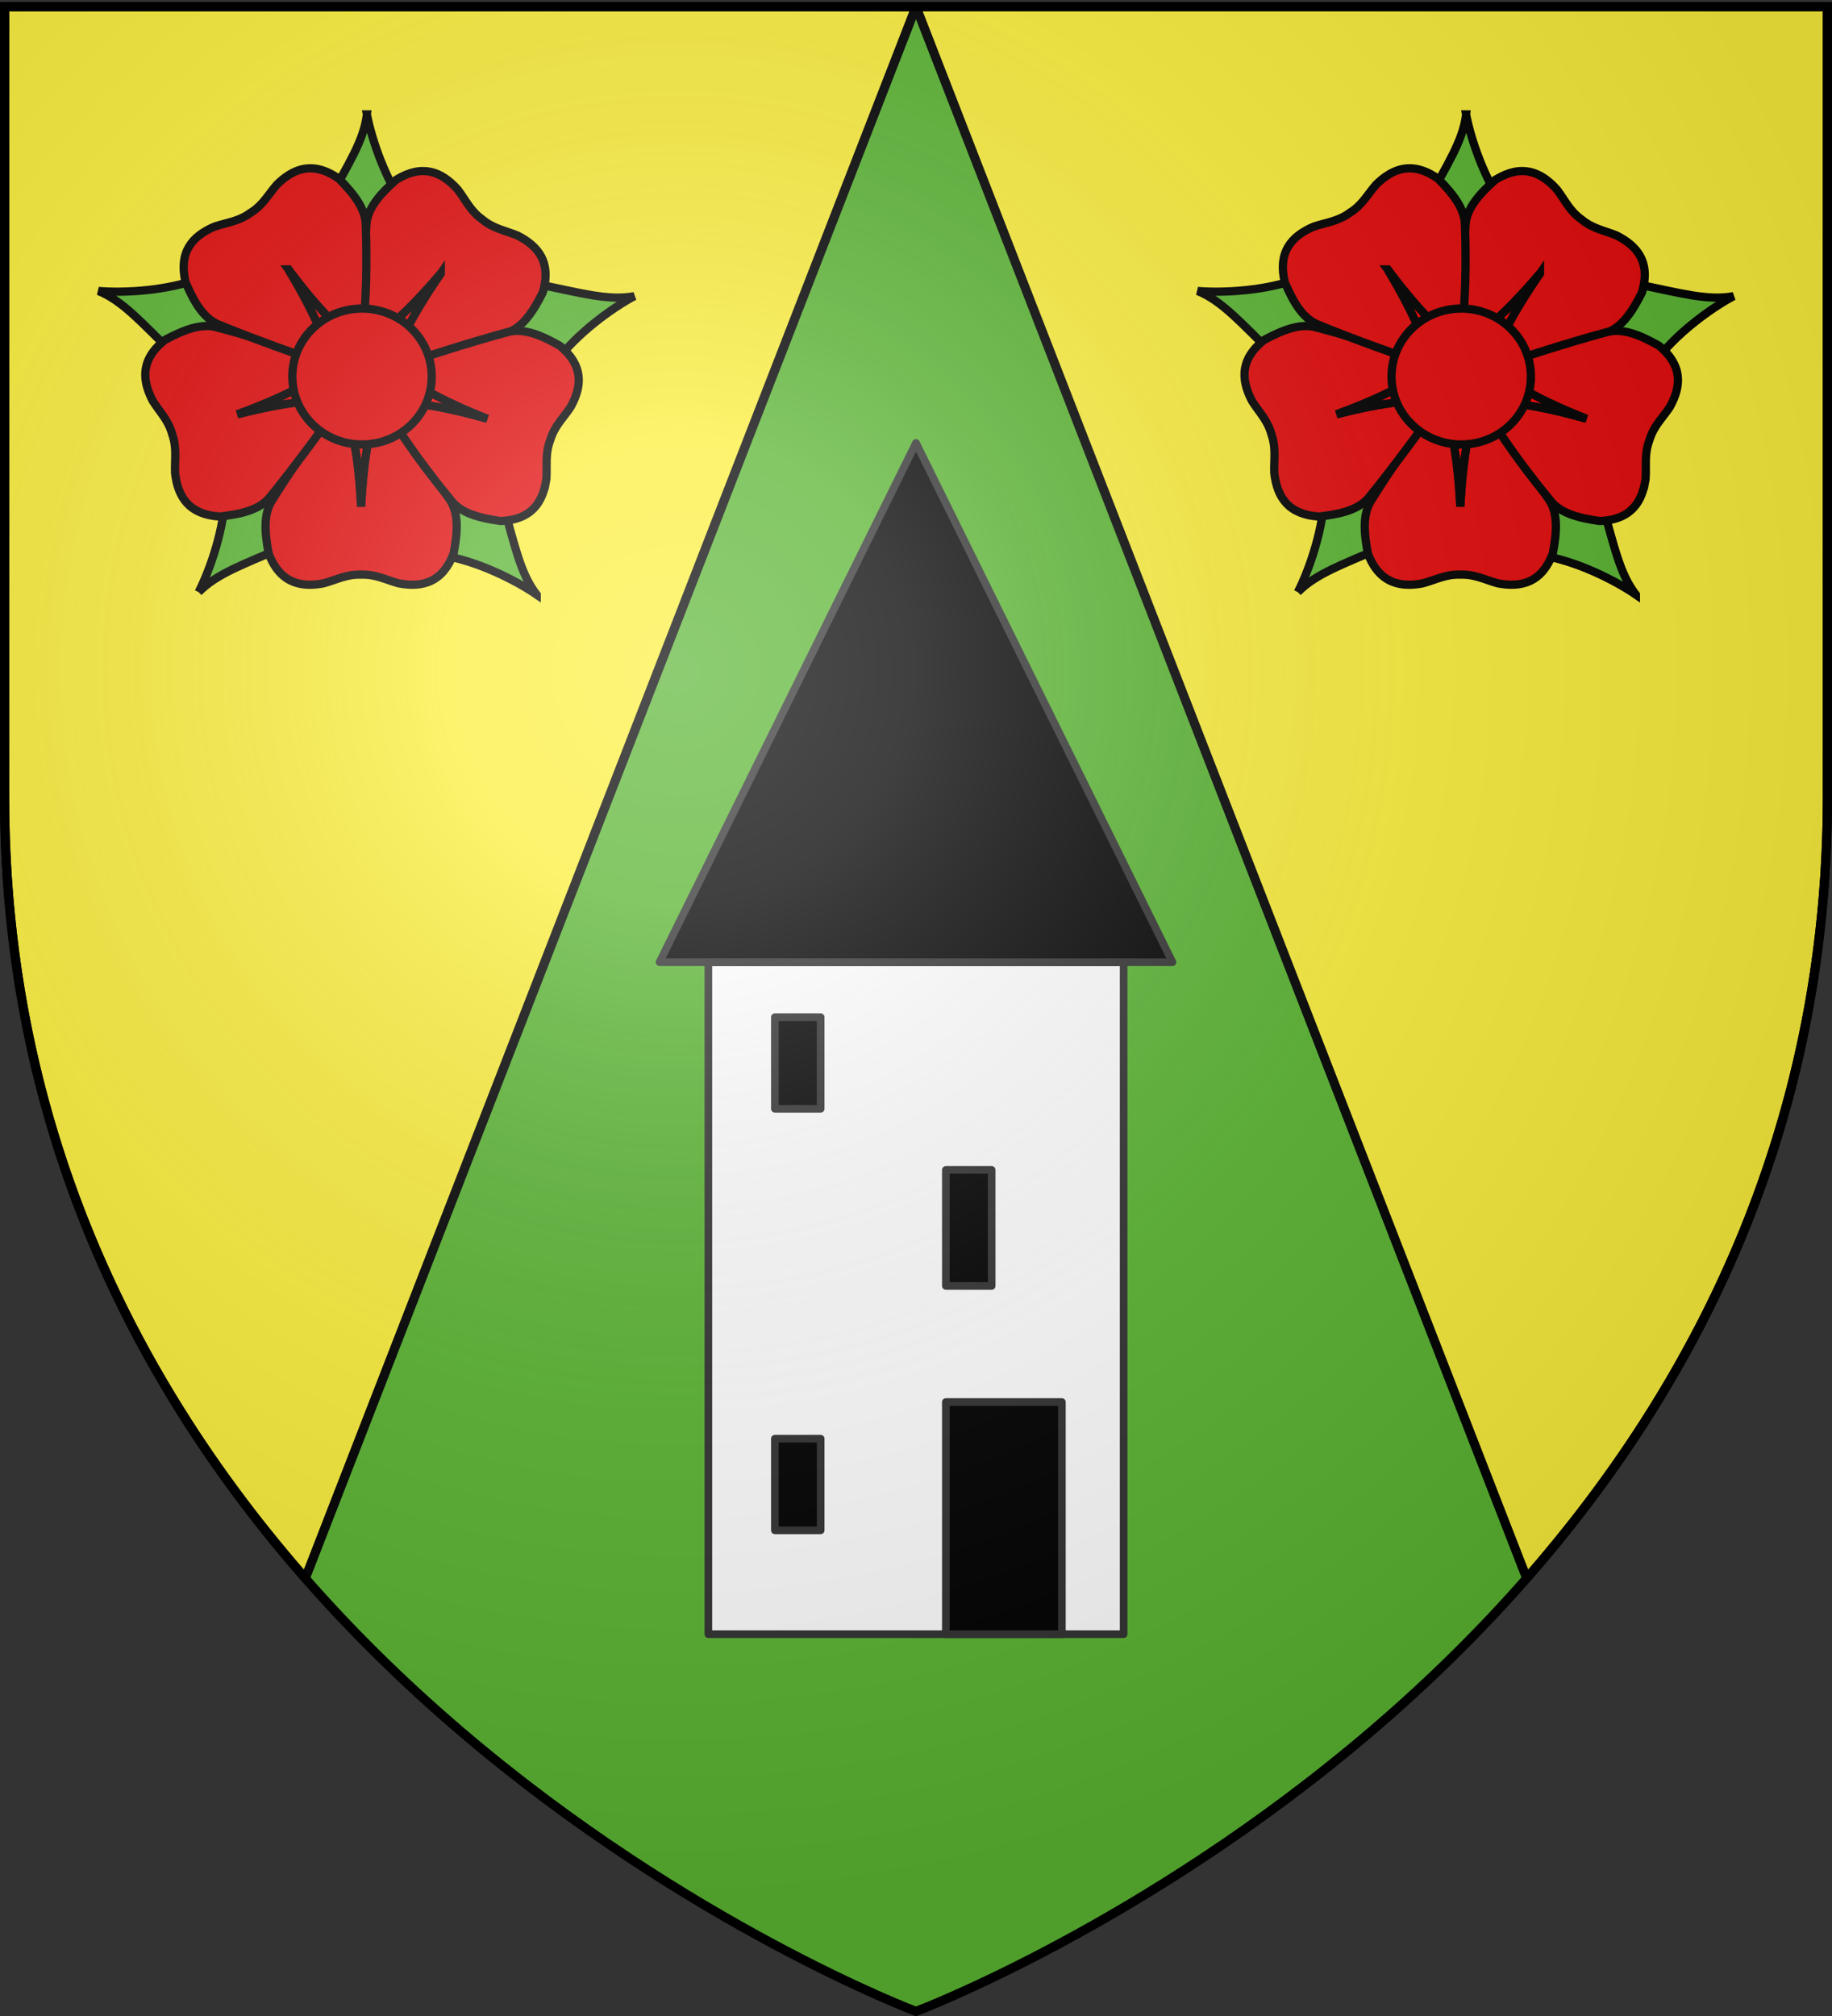 <svg xmlns="http://www.w3.org/2000/svg" xmlns:xlink="http://www.w3.org/1999/xlink" width="600" height="660" version="1.0"><rect width="100%" height="100%" fill="#333333" stroke="none"/><desc>Flag of Canton of Valais (Wallis)</desc><defs><radialGradient xlink:href="#a" id="c" cx="221.445" cy="226.331" r="300" fx="221.445" fy="226.331" gradientTransform="matrix(1.353 0 0 1.349 -77.63 -85.747)" gradientUnits="userSpaceOnUse"/><linearGradient id="a"><stop offset="0" style="stop-color:white;stop-opacity:.314"/><stop offset=".19" style="stop-color:white;stop-opacity:.251"/><stop offset=".6" style="stop-color:#6b6b6b;stop-opacity:.125"/><stop offset="1" style="stop-color:black;stop-opacity:.125"/></linearGradient></defs><g style="display:inline"><path d="M300 658.5s298.5-112.32 298.5-397.772V2.176H1.5v258.552C1.5 546.18 300 658.5 300 658.5" style="fill:#5ab532;fill-opacity:1;fill-rule:evenodd;stroke:none;stroke-width:1px;stroke-linecap:butt;stroke-linejoin:miter;stroke-opacity:1"/><path d="M1.5 2.188v258.53c0 109.776 44.163 193.945 98.5 255.97l200-514.5zM598.5 2.187v258.531c0 109.775-44.163 193.945-98.5 255.969L300 2.187z" style="opacity:1;fill:#fcef3c;fill-opacity:1;stroke:#000;stroke-width:3;stroke-linecap:butt;stroke-linejoin:round;stroke-miterlimit:4;stroke-dasharray:none;stroke-opacity:1"/></g><g id="b" style="display:inline"><path d="M914.526 78.835c-8.19 4.353-21.165 13.681-28.894 24.359l-35.375-1.054-3.6-10.982 32.569-16.71c16.032 3.257 25.94 6.144 35.3 4.387zM817.206 12.725c1.741 9.11 6.823 24.26 14.743 34.797L820.5 81.01l-11.557.198-6.348-36.05c7.844-14.357 13.528-22.972 14.612-32.432zM719.514 76.947c9.242.782 25.202-.02 37.485-4.802l29.153 20.065-2.93 11.18-36.425-3.618c-11.706-11.429-18.467-19.227-27.283-22.825zM879 187.431c-7.638-5.26-21.899-12.472-34.937-14.407l-15.376-31.876 8.085-8.259 29.844 21.196c4.503 15.728 6.51 25.851 12.384 33.346zM755.963 186.502c4.214-8.261 9.498-23.343 9.709-36.523l29.588-19.417 9.246 6.935-17.106 32.362c-15.002 6.523-24.776 9.839-31.437 16.643z" style="fill:#5ab532;fill-opacity:1;fill-rule:evenodd;stroke:#000;stroke-width:3;stroke-linecap:butt;stroke-linejoin:miter;stroke-miterlimit:4;stroke-dasharray:none;stroke-opacity:1" transform="matrix(.9 0 0 .9 -255.318 26.008)"/><path d="M796.637 183.804c-6.603.06-11.99-2.925-15.189-11.375-1.411-7.428-2.008-14.45 1.364-19.487 12.245-19.567 18.706-26.678 26.734-37.162 2.156 11.372 4.646 20.738 5.555 39.592.909-18.854 3.4-28.22 5.555-39.592 9.084 12.302 18.319 24.529 26.74 37.162 3.372 5.036 2.77 12.06 1.358 19.487-3.937 10.4-11.187 12.522-19.942 10.877-4.787-1.289-8.252-3.324-13.591-3.175l-.01-.001h-.224c-5.339-.148-8.81 1.887-13.597 3.176-1.642.308-3.23.485-4.753.498z" style="fill:#e20909;fill-opacity:1;fill-rule:evenodd;stroke:#000;stroke-width:3;stroke-linecap:butt;stroke-linejoin:miter;stroke-miterlimit:4;stroke-dasharray:none;stroke-opacity:1" transform="matrix(.9 0 0 .9 -255.318 26.008)"/><path d="M815.101 155.372c-.909-18.854-3.4-28.22-5.555-39.592l-.095.12.013-.24h11.104l.025.448c-2.141 11.225-4.592 20.592-5.492 39.264z" style="fill:red;fill-opacity:1;fill-rule:evenodd;stroke:#000;stroke-width:3;stroke-linecap:butt;stroke-linejoin:miter;stroke-miterlimit:4;stroke-dasharray:none;stroke-opacity:1" transform="matrix(.9 0 0 .9 -255.318 26.008)"/><path d="M737.418 112.566c-2.006-6.29-.744-12.319 6.385-17.87 6.68-3.54 13.214-6.184 19.021-4.45 22.31 5.924 31.012 9.998 43.398 14.573-10.23 5.417-18.442 10.561-36.188 16.995 18.283-4.697 27.966-5.082 39.468-6.38-9.072 12.31-18.028 24.743-27.612 36.52-3.817 4.707-10.705 6.205-18.218 7.049-11.099-.692-15.266-6.992-16.279-15.842-.182-4.954.74-8.866-.978-13.923l-.003-.01-.065-.212-.001-.001c-1.434-5.145-4.404-7.861-7.048-12.054-.78-1.478-1.417-2.943-1.88-4.395z" style="fill:#e20909;fill-opacity:1;fill-rule:evenodd;stroke:#000;stroke-width:3;stroke-linecap:butt;stroke-linejoin:miter;stroke-miterlimit:4;stroke-dasharray:none;stroke-opacity:1" transform="matrix(.9 0 0 .9 -255.318 26.008)"/><path d="M770.034 121.814c17.746-6.434 25.959-11.578 36.188-16.995l-.142-.055.233-.059 3.278 10.61-.421.156c-11.357 1.268-21.03 1.691-39.136 6.343z" style="fill:red;fill-opacity:1;fill-rule:evenodd;stroke:#000;stroke-width:3;stroke-linecap:butt;stroke-linejoin:miter;stroke-miterlimit:4;stroke-dasharray:none;stroke-opacity:1" transform="matrix(.9 0 0 .9 -255.318 26.008)"/><path d="M876.069 59.276c5.27 3.977 7.721 9.628 5.106 18.276-3.408 6.749-7.216 12.68-12.959 14.617-21.634 8.048-31.091 9.747-43.845 13.165 5.223-10.33 8.957-19.272 19.73-34.773-12.214 14.393-19.897 20.299-28.538 28 .298-15.29.43-30.61 1.454-45.76.397-6.047 5.156-11.247 10.803-16.275 9.46-5.845 16.5-3.108 22.438 3.533 3.01 3.94 4.516 7.665 8.839 10.802l.008.007.175.134.002.001c4.142 3.372 8.135 3.875 12.715 5.771 1.489.756 2.856 1.584 4.072 2.502z" style="fill:#e20909;fill-opacity:1;fill-rule:evenodd;stroke:#000;stroke-width:3;stroke-linecap:butt;stroke-linejoin:miter;stroke-miterlimit:4;stroke-dasharray:none;stroke-opacity:1" transform="matrix(.9 0 0 .9 -255.318 26.008)"/><path d="M844.1 70.56c-10.772 15.502-14.506 24.444-19.73 34.774q.074-.019.149-.038l-.157.183-8.802-6.769.253-.37c8.54-7.594 16.193-13.526 28.288-27.78z" style="fill:red;fill-opacity:1;fill-rule:evenodd;stroke:#000;stroke-width:3;stroke-linecap:butt;stroke-linejoin:miter;stroke-miterlimit:4;stroke-dasharray:none;stroke-opacity:1" transform="matrix(.9 0 0 .9 -255.318 26.008)"/><path d="M788.108 35.198c5.446-3.733 11.583-4.26 18.95.968 5.316 5.378 9.729 10.874 9.74 16.935.752 23.07-.644 32.576-1.459 45.756-8.133-8.237-15.424-14.62-26.696-29.762 9.764 16.156 12.92 25.318 17.475 35.96-14.401-5.144-28.886-10.14-42.923-15.928-5.608-2.299-9.025-8.464-11.997-15.416-2.534-10.827 2.3-16.633 10.484-20.151 4.691-1.6 8.703-1.845 13.05-4.946l.01-.006.184-.123v-.002c4.515-2.854 6.261-6.48 9.515-10.22 1.19-1.171 2.41-2.204 3.667-3.065z" style="fill:#e20909;fill-opacity:1;fill-rule:evenodd;stroke:#000;stroke-width:3;stroke-linecap:butt;stroke-linejoin:miter;stroke-miterlimit:4;stroke-dasharray:none;stroke-opacity:1" transform="matrix(.9 0 0 .9 -255.318 26.008)"/><path d="M788.643 69.095c11.272 15.142 18.563 21.525 26.696 29.762q.007-.077.012-.153l.123.207-9.215 6.194-.271-.358c-4.485-10.51-7.676-19.653-17.345-35.652z" style="fill:red;fill-opacity:1;fill-rule:evenodd;stroke:#000;stroke-width:3;stroke-linecap:butt;stroke-linejoin:miter;stroke-miterlimit:4;stroke-dasharray:none;stroke-opacity:1" transform="matrix(.9 0 0 .9 -255.318 26.008)"/><path d="M881.48 149.873c-2.057 6.275-6.61 10.423-15.64 10.748-7.488-1.04-14.333-2.723-18.024-7.53-14.618-17.864-19.287-26.262-26.65-37.223 11.465 1.598 21.134 2.236 39.288 7.411-17.572-6.896-25.647-12.254-35.731-17.937 14.563-4.667 29.102-9.502 43.767-13.437 5.85-1.582 12.31 1.237 18.896 4.952 8.592 7.06 8.281 14.607 3.92 22.374-2.753 4.123-5.79 6.754-7.358 11.86l-.004.01-.071.21v.001c-1.85 5.01-1.033 8.951-1.344 13.898-.234 1.654-.575 3.215-1.05 4.663z" style="fill:#e20909;fill-opacity:1;fill-rule:evenodd;stroke:#000;stroke-width:3;stroke-linecap:butt;stroke-linejoin:miter;stroke-miterlimit:4;stroke-dasharray:none;stroke-opacity:1" transform="matrix(.9 0 0 .9 -255.318 26.008)"/><g style="fill:red;fill-opacity:1;stroke-width:14.851;stroke-miterlimit:4;stroke-dasharray:none"><path d="M469.438 156.219c-4.498 93.339-16.83 139.7-27.5 196-.156-.203-.314-.391-.47-.594l.063 1.188H496.5l.125-2.22c-10.599-55.567-22.733-101.94-27.187-194.374z" style="fill:red;fill-opacity:1;fill-rule:evenodd;stroke:#000;stroke-width:14.851;stroke-linecap:butt;stroke-linejoin:miter;stroke-miterlimit:4;stroke-dasharray:none;stroke-opacity:1" transform="scale(.182 -.182)rotate(71.331 2296.034 1363.657)"/></g><path d="M840.79 108.062c.003-13.652-11.352-24.722-25.361-24.722s-25.365 11.07-25.36 24.722c-.005 13.653 11.35 24.723 25.36 24.723s25.364-11.07 25.36-24.723z" style="fill:#e20909;fill-opacity:1;fill-rule:evenodd;stroke:#000;stroke-width:3;stroke-miterlimit:4;stroke-dasharray:none;stroke-opacity:1" transform="matrix(.9 0 0 .9 -255.318 26.008)"/></g><use xlink:href="#b" width="600" height="660" style="display:inline" transform="translate(-360)"/><g style="display:inline"><path d="M232 295h136v220H232z" style="opacity:1;fill:#fff;fill-opacity:1;stroke:#313131;stroke-width:2.5;stroke-linecap:butt;stroke-linejoin:round;stroke-miterlimit:4;stroke-dasharray:none;stroke-opacity:1" transform="translate(0 20)"/><path d="m300 125 84 170H216zM309.778 439h38v76h-38zM309.778 363h15v38h-15zM253.778 313h15v30h-15zM253.778 451h15v30h-15z" style="opacity:1;fill:#000;fill-opacity:1;stroke:#313131;stroke-width:2.5;stroke-linecap:butt;stroke-linejoin:round;stroke-miterlimit:4;stroke-dasharray:none;stroke-opacity:1" transform="translate(0 20)"/></g><path d="M300 658.5s298.5-112.32 298.5-397.772V2.176H1.5v258.552C1.5 546.18 300 658.5 300 658.5" style="opacity:1;fill:url(#c);fill-opacity:1;fill-rule:evenodd;stroke:none;stroke-width:1px;stroke-linecap:butt;stroke-linejoin:miter;stroke-opacity:1"/><path d="M300 658.5S1.5 546.18 1.5 260.728V2.176h597v258.552C598.5 546.18 300 658.5 300 658.5z" style="opacity:1;fill:none;fill-opacity:1;fill-rule:evenodd;stroke:#000;stroke-width:3;stroke-linecap:butt;stroke-linejoin:miter;stroke-miterlimit:4;stroke-dasharray:none;stroke-opacity:1"/></svg>